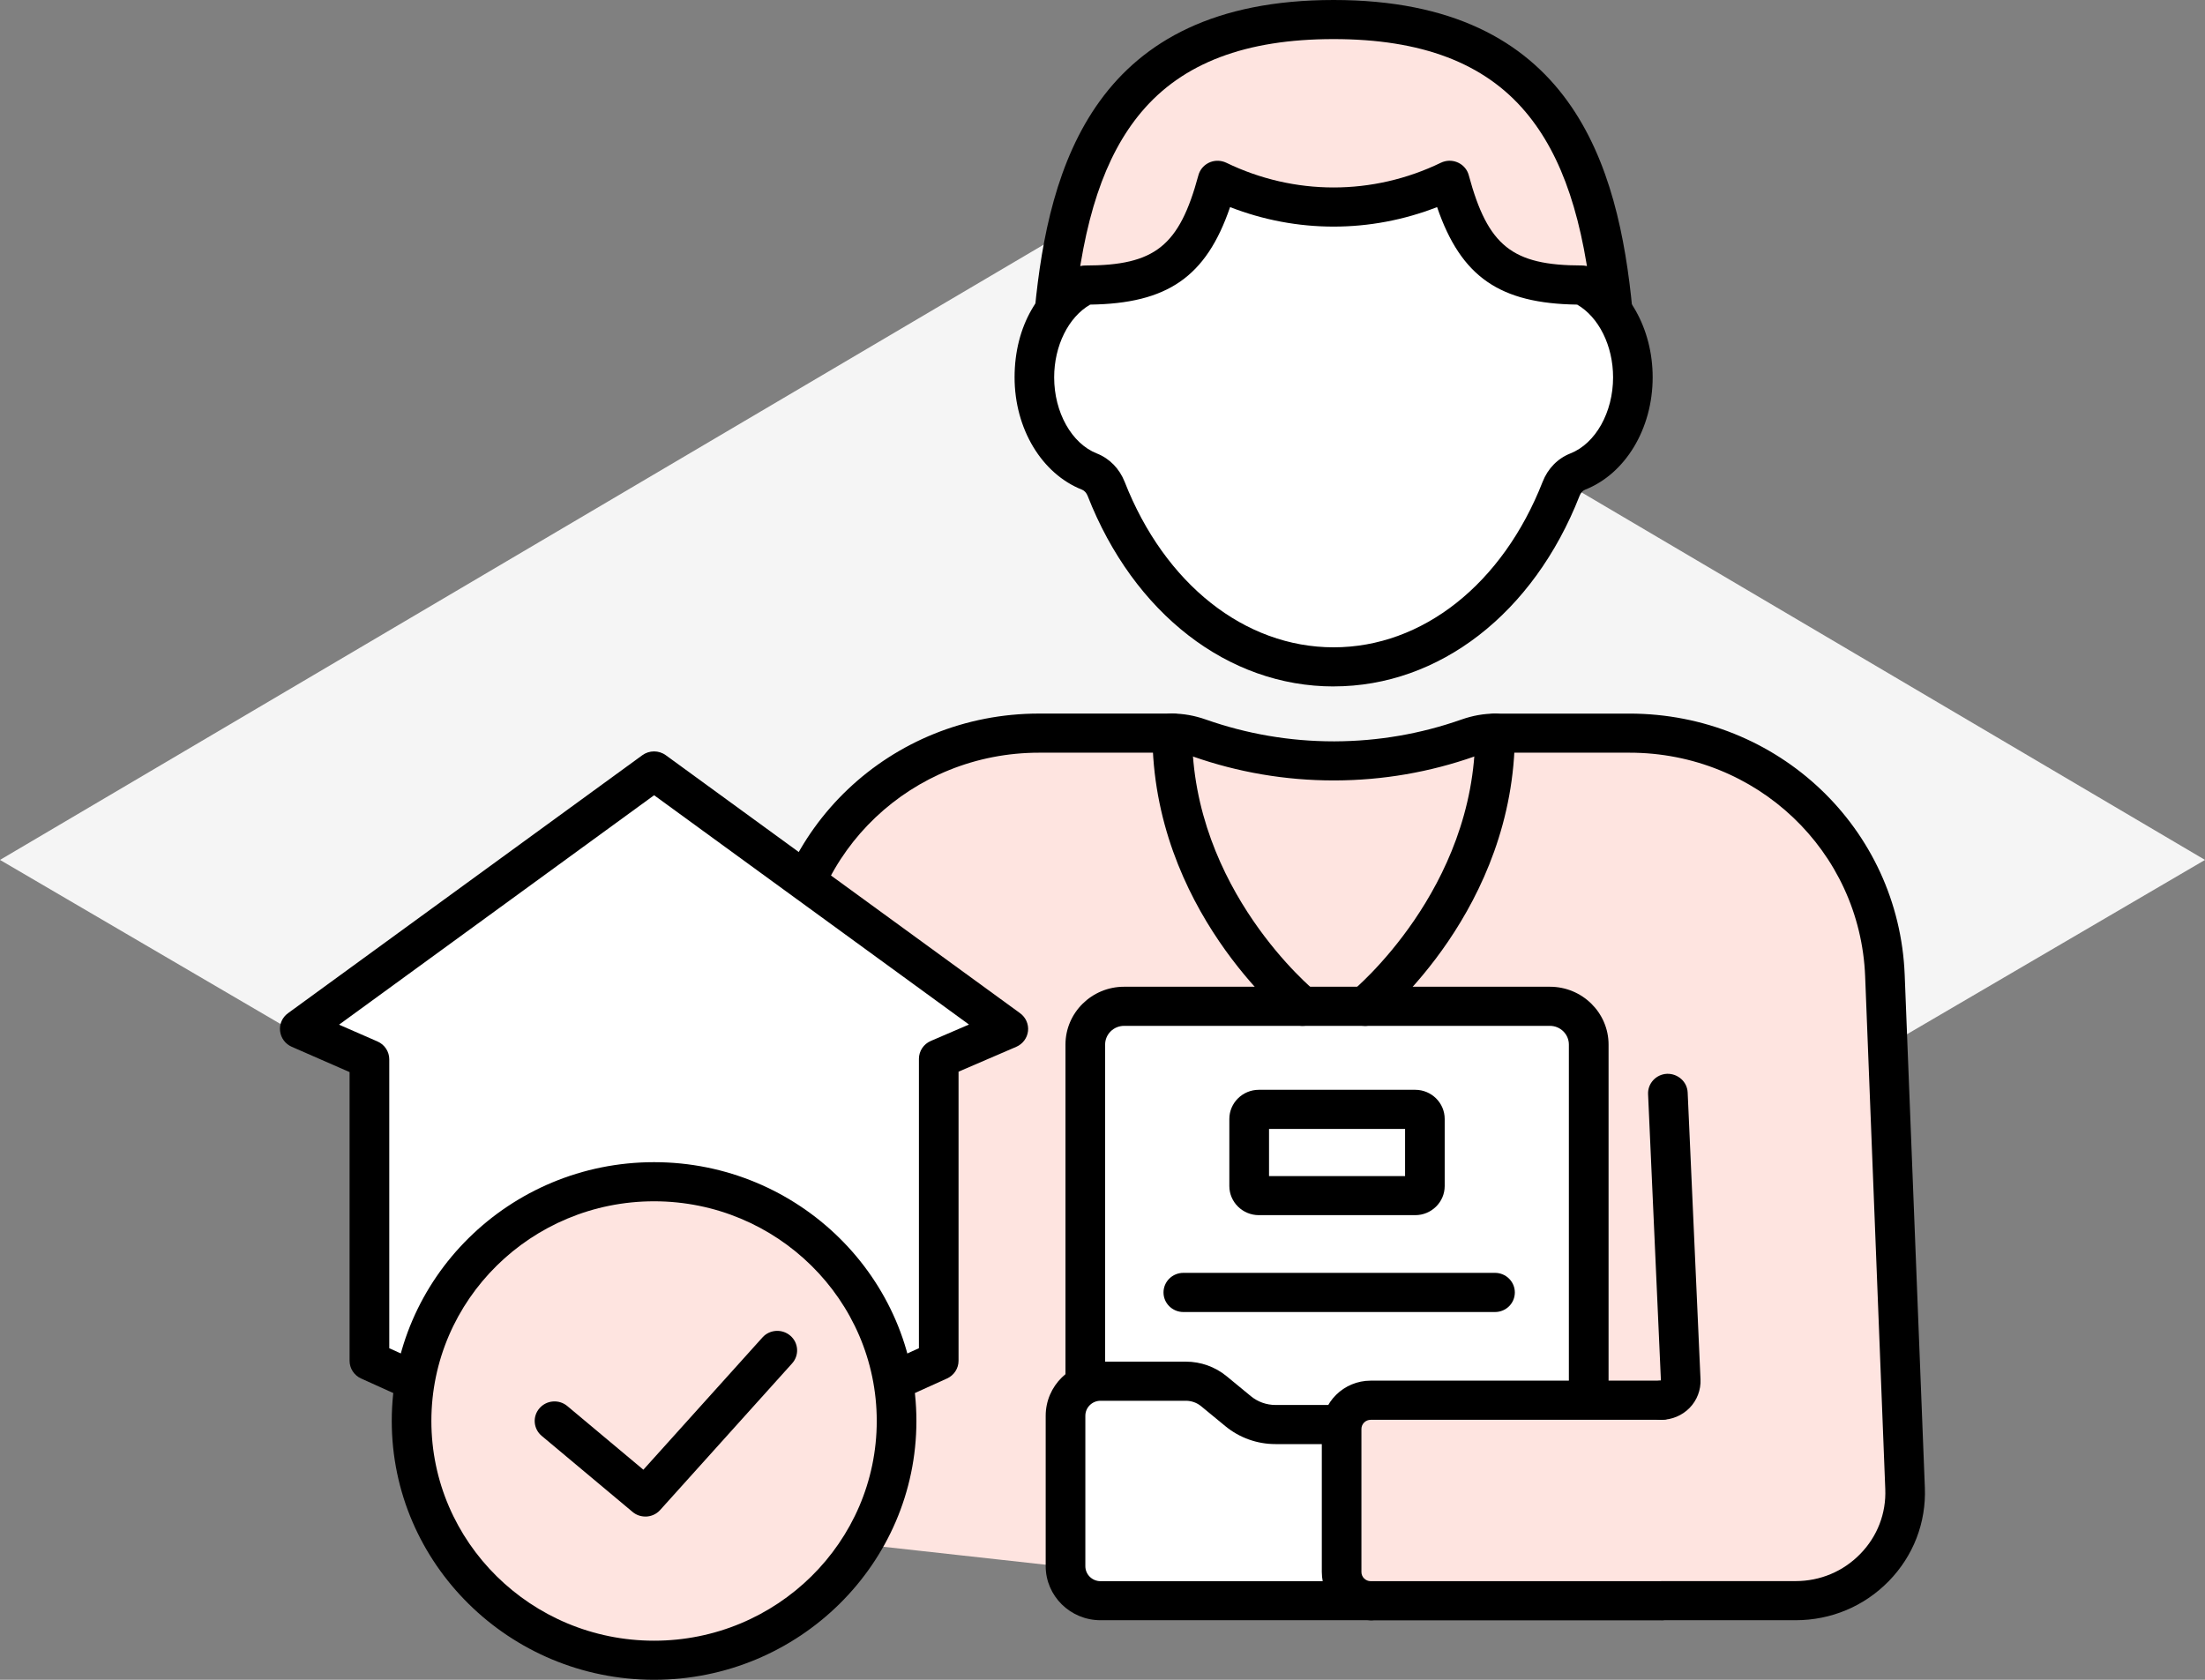 <svg width="63" height="48" viewBox="0 0 63 48" fill="none" xmlns="http://www.w3.org/2000/svg">
<rect x="0" y="0" width="63" height="48" fill="#808080" stroke="none"/>
<path d="M0 24.572L31.5 43L63 24.572L31.5 6L0 24.572Z" fill="#F5F5F5"/>
<g clip-path="url(#clip0_353_2590)">
<path d="M30.13 8.903C30.613 3.88 32.441 0.558 38.104 0.558C43.766 0.558 45.594 3.88 46.078 8.903" fill="#FEE4E0"/>
<path d="M46.076 9.462C45.788 9.462 45.541 9.246 45.513 8.956C45.256 6.283 44.646 4.456 43.592 3.204C42.412 1.8 40.615 1.117 38.102 1.117C35.59 1.117 33.789 1.8 32.609 3.204C31.558 4.455 30.95 6.282 30.692 8.957C30.662 9.264 30.387 9.489 30.075 9.46C29.764 9.431 29.535 9.159 29.565 8.851C29.962 4.73 31.291 0 38.104 0C44.916 0 46.244 4.73 46.641 8.85C46.671 9.157 46.442 9.431 46.131 9.459C46.113 9.461 46.095 9.461 46.076 9.461V9.462Z" fill="black"/>
<path d="M31.003 8.148C30.156 8.553 29.553 9.578 29.553 10.784C29.553 11.99 30.215 13.116 31.127 13.476C31.339 13.559 31.511 13.735 31.604 13.971C32.785 16.983 35.251 19.057 38.103 19.057C40.956 19.057 43.422 16.983 44.603 13.971C44.696 13.735 44.868 13.56 45.08 13.476C45.992 13.117 46.654 12.05 46.654 10.784C46.654 9.519 46.051 8.552 45.204 8.147C42.885 8.147 42.013 7.352 41.419 5.153H41.417C39.327 6.164 36.88 6.164 34.79 5.153H34.788C34.194 7.352 33.323 8.147 31.003 8.147" fill="white"/>
<path d="M38.104 19.615C35.084 19.615 32.391 17.529 31.076 14.171C31.042 14.084 30.985 14.022 30.918 13.994C29.763 13.539 28.988 12.249 28.988 10.783C28.988 9.318 29.682 8.157 30.756 7.643C30.833 7.606 30.918 7.587 31.003 7.587C32.998 7.587 33.694 7.033 34.24 5.009C34.319 4.716 34.62 4.539 34.918 4.609C34.959 4.618 35.001 4.633 35.038 4.651C36.985 5.592 39.22 5.592 41.167 4.651C41.205 4.633 41.244 4.618 41.285 4.609C41.583 4.538 41.887 4.715 41.965 5.008C42.51 7.029 43.205 7.585 45.194 7.586C45.283 7.587 45.37 7.604 45.449 7.642C46.523 8.156 47.219 9.389 47.219 10.782C47.219 12.248 46.442 13.538 45.288 13.993C45.22 14.02 45.164 14.083 45.13 14.17C43.815 17.528 41.122 19.614 38.103 19.614L38.104 19.615ZM31.146 8.705C30.527 9.062 30.119 9.88 30.119 10.784C30.119 11.782 30.619 12.674 31.337 12.957C31.701 13.101 31.983 13.389 32.133 13.768C33.276 16.686 35.563 18.497 38.104 18.497C40.644 18.497 42.932 16.686 44.075 13.768C44.223 13.389 44.506 13.099 44.87 12.956C45.588 12.673 46.088 11.78 46.088 10.783C46.088 9.879 45.68 9.062 45.062 8.704C42.857 8.673 41.745 7.919 41.06 5.918C39.151 6.661 37.055 6.661 35.145 5.918C34.461 7.919 33.349 8.673 31.146 8.704V8.705Z" fill="black"/>
<path d="M39.163 45.739H51.303C53.08 45.739 54.501 44.282 54.431 42.53L53.856 27.879C53.704 24.009 50.48 20.949 46.556 20.949H42.716C42.452 20.949 42.192 21 41.944 21.088C40.714 21.519 39.428 21.738 38.142 21.742C38.129 21.742 38.117 21.742 38.105 21.742C36.806 21.742 35.506 21.524 34.265 21.088C34.017 21 33.757 20.95 33.493 20.95H29.69C25.766 20.95 22.542 24.009 22.39 27.88L22.336 43.878" fill="#FEE4E0"/>
<path d="M51.303 46.298H39.163C38.851 46.298 38.596 46.048 38.596 45.739C38.596 45.43 38.85 45.18 39.163 45.18H51.303C52.007 45.18 52.663 44.904 53.151 44.403C53.639 43.903 53.893 43.245 53.865 42.551L53.29 27.9C53.149 24.316 50.191 21.508 46.556 21.508H42.716C42.529 21.508 42.334 21.544 42.133 21.614C40.849 22.066 39.507 22.297 38.143 22.301H38.105C36.728 22.301 35.373 22.07 34.075 21.614C33.874 21.544 33.679 21.508 33.493 21.508H29.69C26.058 21.508 23.102 24.31 22.957 27.89L22.903 43.879C22.903 44.187 22.649 44.436 22.336 44.436H22.334C22.022 44.436 21.769 44.184 21.77 43.876L21.823 27.878C21.823 27.871 21.823 27.865 21.823 27.858C21.988 23.671 25.443 20.39 29.689 20.39H33.492C33.807 20.39 34.131 20.447 34.454 20.561C35.629 20.974 36.857 21.184 38.104 21.184H38.136C39.373 21.18 40.589 20.971 41.752 20.562C42.075 20.448 42.399 20.391 42.715 20.391H46.554C50.801 20.391 54.256 23.671 54.42 27.858L54.996 42.509C55.035 43.509 54.669 44.458 53.966 45.18C53.262 45.901 52.316 46.298 51.301 46.298H51.303Z" fill="black"/>
<path d="M45.392 41.371V29.85C45.392 29.245 44.896 28.756 44.283 28.756H32.118C31.505 28.756 31.009 29.245 31.009 29.85V40.924" fill="white"/>
<path d="M45.392 41.929C45.08 41.929 44.825 41.679 44.825 41.37V29.849C44.825 29.553 44.582 29.314 44.283 29.314H32.117C31.818 29.314 31.575 29.554 31.575 29.849V40.923C31.575 41.231 31.322 41.483 31.009 41.483C30.695 41.483 30.442 41.232 30.442 40.923V29.849C30.442 28.937 31.194 28.196 32.117 28.196H44.283C45.207 28.196 45.959 28.938 45.959 29.849V41.37C45.959 41.678 45.705 41.929 45.392 41.929Z" fill="black"/>
<path d="M37.217 29.314C37.091 29.314 36.965 29.273 36.859 29.187C36.699 29.057 32.926 25.958 32.926 20.949C32.926 20.64 33.179 20.389 33.493 20.389C33.806 20.389 34.059 20.64 34.059 20.949C34.059 25.434 37.541 28.293 37.576 28.322C37.819 28.517 37.854 28.869 37.657 29.108C37.544 29.243 37.382 29.314 37.218 29.314H37.217Z" fill="black"/>
<path d="M38.991 29.314C38.828 29.314 38.664 29.244 38.553 29.109C38.355 28.87 38.39 28.518 38.633 28.323C38.667 28.294 42.149 25.418 42.149 20.951C42.149 20.643 42.402 20.392 42.716 20.392C43.029 20.392 43.282 20.642 43.282 20.951C43.282 25.96 39.511 29.059 39.35 29.189C39.246 29.274 39.118 29.316 38.992 29.316L38.991 29.314Z" fill="black"/>
<path d="M26.82 30.257V38.884L18.688 42.562L10.555 38.884V30.271L8.567 29.401L18.688 22.03L28.81 29.401L26.82 30.257Z" fill="white"/>
<path d="M18.688 43.12C18.608 43.12 18.526 43.103 18.452 43.069L10.318 39.391C10.117 39.3 9.988 39.102 9.988 38.884V30.635L8.336 29.912C8.152 29.832 8.025 29.66 8.002 29.462C7.98 29.264 8.066 29.07 8.229 28.952L18.351 21.581C18.551 21.435 18.824 21.435 19.024 21.581L29.145 28.952C29.307 29.07 29.394 29.265 29.372 29.463C29.349 29.662 29.221 29.833 29.036 29.913L27.387 30.623V38.884C27.387 39.102 27.258 39.3 27.056 39.391L18.924 43.069C18.849 43.103 18.769 43.12 18.688 43.12ZM11.121 38.525L18.688 41.947L26.255 38.525V30.257C26.255 30.034 26.388 29.834 26.595 29.745L27.685 29.276L18.689 22.724L9.687 29.28L10.786 29.76C10.991 29.85 11.122 30.05 11.122 30.271V38.525H11.121Z" fill="black"/>
<path d="M40.434 34.723H35.968C35.503 34.723 35.124 34.35 35.124 33.891V31.974C35.124 31.515 35.503 31.141 35.968 31.141H40.434C40.899 31.141 41.277 31.515 41.277 31.974V33.891C41.277 34.35 40.899 34.723 40.434 34.723ZM36.258 33.606H40.145V32.26H36.258V33.606Z" fill="black"/>
<path d="M42.715 37.491H33.81C33.498 37.491 33.243 37.241 33.243 36.932C33.243 36.623 33.497 36.372 33.81 36.372H42.715C43.027 36.372 43.281 36.623 43.281 36.932C43.281 37.241 43.028 37.491 42.715 37.491Z" fill="black"/>
<path d="M23.587 45.438C26.293 42.769 26.293 38.44 23.587 35.771C20.881 33.101 16.495 33.101 13.789 35.771C11.084 38.44 11.084 42.769 13.789 45.438C16.495 48.108 20.881 48.108 23.587 45.438Z" fill="#FEE4E0"/>
<path d="M18.688 48C14.555 48 11.193 44.683 11.193 40.605C11.193 36.527 14.555 33.209 18.688 33.209C22.821 33.209 26.183 36.527 26.183 40.605C26.183 44.683 22.821 48 18.688 48ZM18.688 34.327C15.179 34.327 12.325 37.143 12.325 40.605C12.325 44.066 15.179 46.883 18.688 46.883C22.196 46.883 25.05 44.066 25.05 40.605C25.05 37.143 22.196 34.327 18.688 34.327Z" fill="black"/>
<path d="M18.438 43.335C18.308 43.335 18.178 43.292 18.072 43.202L15.477 41.03C15.238 40.83 15.209 40.478 15.412 40.243C15.614 40.007 15.971 39.979 16.209 40.178L18.382 41.997L21.785 38.217C21.992 37.986 22.35 37.966 22.584 38.17C22.819 38.375 22.84 38.729 22.631 38.96L18.861 43.149C18.75 43.273 18.594 43.336 18.438 43.336V43.335Z" fill="black"/>
<path d="M39.163 45.739H31.444C30.891 45.739 30.443 45.297 30.443 44.751V40.454C30.443 39.908 30.891 39.466 31.444 39.466H33.883C34.176 39.466 34.46 39.567 34.685 39.753L35.375 40.322C35.674 40.569 36.052 40.704 36.441 40.704H38.333" fill="white"/>
<path d="M39.163 46.298H31.444C30.58 46.298 29.877 45.605 29.877 44.752V40.455C29.877 39.602 30.58 38.909 31.444 38.909H33.883C34.307 38.909 34.721 39.057 35.047 39.326L35.737 39.894C35.934 40.057 36.184 40.147 36.441 40.147H38.333C38.645 40.147 38.899 40.397 38.899 40.706C38.899 41.015 38.646 41.265 38.333 41.265H36.441C35.919 41.265 35.412 41.084 35.011 40.753L34.321 40.185C34.199 40.083 34.042 40.027 33.883 40.027H31.444C31.204 40.027 31.01 40.219 31.01 40.456V44.753C31.01 44.99 31.204 45.182 31.444 45.182H39.163C39.476 45.182 39.73 45.432 39.73 45.741C39.73 46.05 39.477 46.3 39.163 46.3V46.298Z" fill="black"/>
<path d="M47.467 40.012H39.162C38.703 40.012 38.33 40.379 38.33 40.833V44.919C38.33 45.372 38.702 45.74 39.162 45.74H47.467" fill="#FEE4E0"/>
<path d="M47.468 46.298H39.163C38.392 46.298 37.766 45.68 37.766 44.919V40.831C37.766 40.071 38.392 39.452 39.163 39.452H47.468C47.78 39.452 48.035 39.703 48.035 40.012C48.035 40.321 47.781 40.571 47.468 40.571H39.163C39.017 40.571 38.898 40.688 38.898 40.833V44.92C38.898 45.065 39.017 45.182 39.163 45.182H47.468C47.78 45.182 48.035 45.432 48.035 45.741C48.035 46.05 47.781 46.3 47.468 46.3V46.298Z" fill="black"/>
<path d="M47.654 31.242L48.02 39.44C48.034 39.751 47.782 40.011 47.467 40.011" fill="#FEE4E0"/>
<path d="M47.468 40.57C47.155 40.57 46.901 40.32 46.901 40.011C46.901 39.701 47.148 39.459 47.455 39.452L47.088 31.267C47.074 30.959 47.316 30.698 47.629 30.684C47.939 30.675 48.206 30.91 48.219 31.218L48.586 39.415C48.6 39.715 48.487 40.012 48.276 40.229C48.065 40.446 47.77 40.571 47.467 40.571L47.468 40.57Z" fill="black"/>
</g>
<defs>
<clipPath id="clip0_353_2590">
<rect width="47" height="48" fill="white" transform="translate(8)"/>
</clipPath>
</defs>
</svg>
